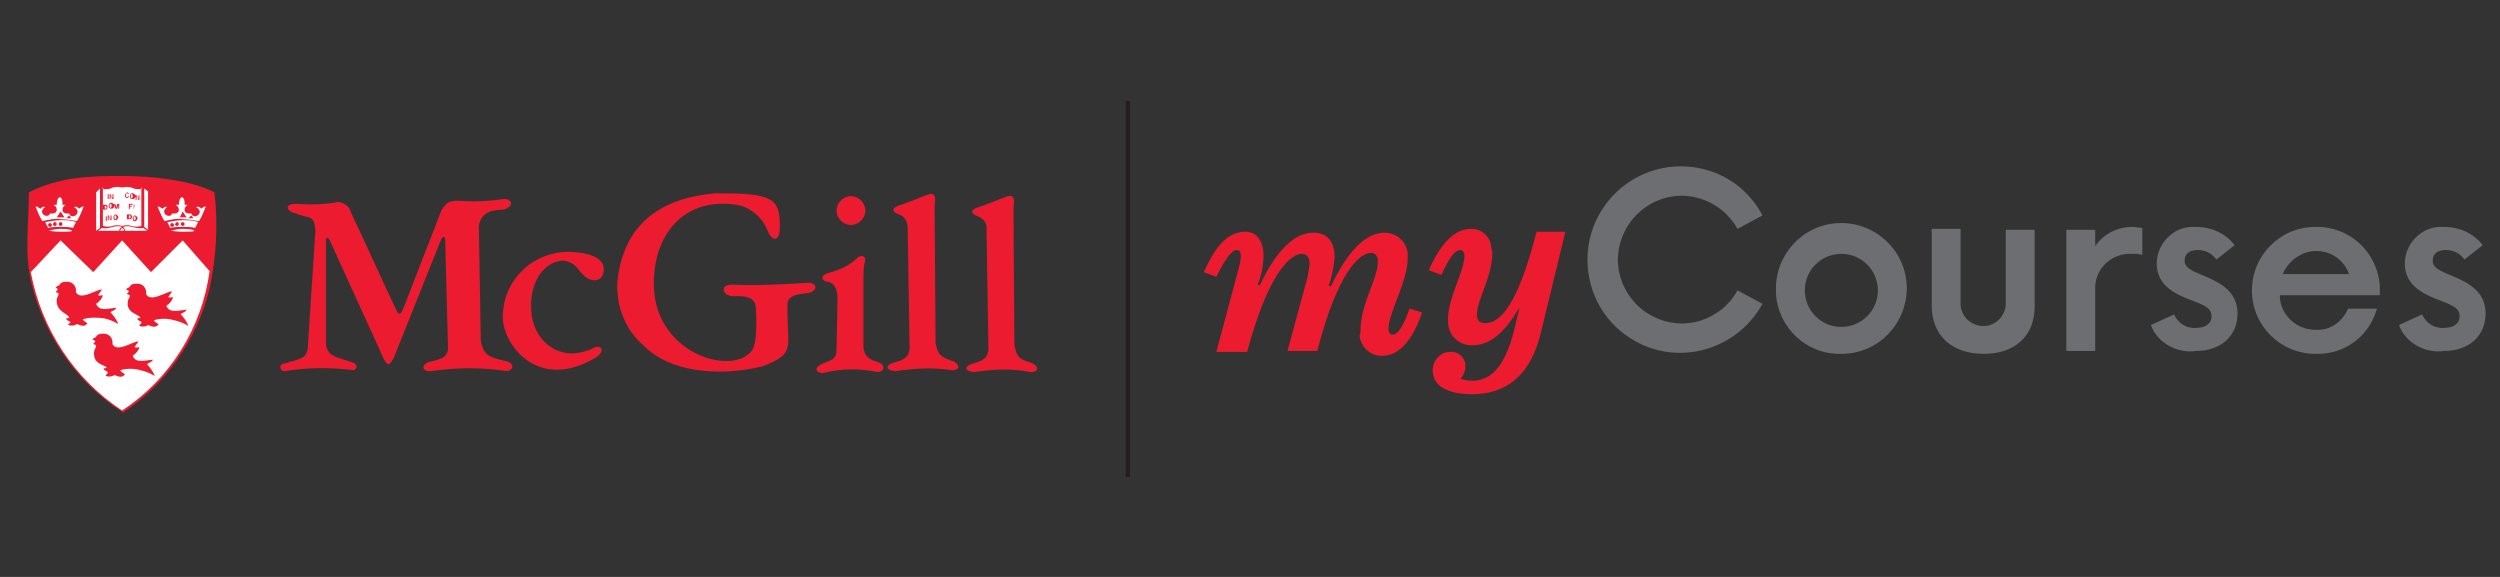 ﻿<!-- Generator: Adobe Illustrator 21.0.2, SVG Export Plug-In . SVG Version: 6.00 Build 0)  -->
<svg version="1.1" id="Layer_1" xmlns="http://www.w3.org/2000/svg" xmlns:xlink="http://www.w3.org/1999/xlink" x="0px" y="0px" height="60px" width="260px" viewBox="0 0 260 60" style="enable-background:new 0 0 260 60;" xml:space="preserve">
<rect x="0" y="0" width="260" height="60" fill="#333333" stroke="none"/>
<style type="text/css">
	.st0{fill:#ED1B2F;}
	.st1{fill:#6D6E71;}
	.st2{fill:#FFFFFF;}
	.st3{fill:none;stroke:#231F20;stroke-width:0.46;}
</style>
<title>MyCourses-logo-2017-Artboard 9</title>
<path class="st0" d="M141.5,34.3c0-2.7,1.8-5.3,1.8-7.1c0-0.6-0.3-0.9-0.7-0.9c-1.2,0-3.5,2-5.6,10.2h-3.1l1.9-7  c0.2-0.6,0.3-1.3,0.4-2c0-0.6-0.2-1.1-0.8-1.1c-1.2,0-3.5,2-5.7,10.2h-3.2l2.3-8.6c0.4-1.5,0.3-2-0.2-2s-1.3,1.1-2.1,2.8l-1.3-0.5  c1.2-2.7,2.5-4.2,4.3-4.2c1.1,0,1.9,0.8,1.9,2.5c0,1-0.2,2-0.6,3l0.2,0.1c1.8-3.8,3.7-5.5,5.6-5.5c1.5,0,2.2,1,2.2,2.6  c-0.1,1-0.3,2-0.6,2.9l0.2,0.1c1.8-3.8,3.7-5.6,5.6-5.6c1.4,0,2.5,1.2,2.4,2.5c0,0.1,0,0.2,0,0.2c0,2.3-2,5.7-2,7.3  c0,0.4,0.2,0.6,0.4,0.6c0.6,0,1.1-0.8,1.8-2.7l1.3,0.4c-1.1,3.2-2.6,4.5-4.1,4.5c-1.2,0.1-2.3-0.9-2.4-2.1  C141.5,34.6,141.5,34.4,141.5,34.3z" />
<path class="st0" d="M155.2,26.3c0,2.5-1.6,4.9-1.6,6.4c0,0.7,0.3,0.9,0.9,0.9c1.4,0,3.3-1.6,5.3-9.5h3l-2.5,10.3  c-1.1,4.9-3.9,6.6-7.2,6.6c-1.9,0-4.1-0.5-4.1-2.5c0-1,0.8-1.9,1.8-1.9c0.8-0.1,1.5,0.5,1.6,1.3c0,0.1,0,0.2,0,0.3  c0,0.4-0.2,0.8-0.5,1.2c0.4,0.1,0.8,0.2,1.2,0.2c2.1,0,3.5-1.7,4.4-5.4l0.5-2.1L158,32c-1.6,2.8-3.2,3.9-4.8,3.9  c-1.4,0.1-2.6-1-2.6-2.4c0-0.1,0-0.3,0-0.4c0-2.1,1.7-4.9,1.7-6.5c0-0.4-0.2-0.6-0.4-0.6c-0.7,0-1.3,1.1-2,2.6l-1.3-0.5  c1.2-2.7,2.6-4.3,4.4-4.3c1.2,0,2.1,0.9,2.1,2.1C155.2,26.1,155.2,26.2,155.2,26.3z" />
<path class="st1" d="M165.1,27c0-5.4,4.4-9.7,9.7-9.7c3.6,0,6.8,1.9,8.5,5.1l-2.6,1.4c-1.8-3.2-5.8-4.4-9-2.6s-4.4,5.8-2.6,9  c1.8,3.2,5.8,4.4,9,2.6c1.1-0.6,2-1.5,2.6-2.6l2.6,1.4c-2.6,4.7-8.5,6.5-13.2,3.9C167,33.8,165.1,30.6,165.1,27z" />
<path class="st1" d="M184.7,30.2c-0.1-3.7,2.8-6.9,6.6-7c3.7-0.1,6.9,2.8,7,6.6c0.1,3.7-2.8,6.9-6.6,7c-0.1,0-0.1,0-0.2,0  c-3.6,0.1-6.6-2.7-6.8-6.3C184.7,30.4,184.7,30.3,184.7,30.2z M195.3,30.2c0-2.1-1.7-3.8-3.8-3.8c-2.1,0-3.8,1.7-3.8,3.8  c0,2.1,1.7,3.8,3.8,3.8C193.6,34,195.3,32.3,195.3,30.2C195.3,30.2,195.3,30.2,195.3,30.2L195.3,30.2z" />
<path class="st1" d="M200.9,31.8v-8h3v7.6c-0.1,1.3,0.9,2.4,2.2,2.5s2.4-0.9,2.5-2.2c0-0.1,0-0.2,0-0.3v-7.5h3v8c0,3-2,4.9-5.3,4.9  S200.9,34.9,200.9,31.8z" />
<path class="st1" d="M222.8,23.7v2.8c-0.4-0.1-0.7-0.1-1.1-0.1c-2-0.1-3.7,1.4-3.8,3.4c0,0.1,0,0.2,0,0.3v6.4h-3V23.9h3v1.7  c0.9-1.3,2.3-2,3.9-2C222.1,23.6,222.5,23.7,222.8,23.7z" />
<path class="st1" d="M223.7,33.8l2.4-1.1c0.4,0.9,1.3,1.5,2.3,1.4c0.9,0,1.6-0.4,1.6-1.2s-0.6-1.1-1.9-1.6c-1.9-0.7-3.8-1.6-3.8-3.9  c0-2.1,1.8-3.9,3.9-3.8c0.1,0,0.1,0,0.2,0c1.6,0,3.1,0.7,4,1.9l-1.9,1.5c-0.4-0.6-1.1-1-1.9-1c-0.9,0-1.4,0.4-1.4,1.1s0.6,1,1.8,1.5  c1.7,0.7,3.7,1.6,3.7,4s-1.8,3.9-4.3,3.9C226.4,36.8,224.3,35.6,223.7,33.8z" />
<path class="st1" d="M247.5,30.7h-10.4c0,2,1.7,3.6,3.7,3.6c0,0,0,0,0,0c1.5,0.1,2.8-0.8,3.4-2.2h3c-0.8,2.9-3.4,4.8-6.4,4.7  c-3.6,0-6.6-2.9-6.6-6.6c0-3.6,2.9-6.6,6.6-6.6c0,0,0,0,0,0c3.5-0.1,6.5,2.6,6.7,6.2c0,0.1,0,0.2,0,0.3L247.5,30.7z M237.4,28.5h6.9  c-0.5-1.4-1.8-2.4-3.4-2.4C239.4,26.1,238,27.1,237.4,28.5L237.4,28.5z" />
<path class="st1" d="M249.5,33.8l2.4-1.1c0.4,0.9,1.3,1.5,2.3,1.4c0.9,0,1.6-0.4,1.6-1.2s-0.6-1.1-1.9-1.6c-1.9-0.7-3.8-1.6-3.8-3.9  c0-2.1,1.8-3.9,3.9-3.8c0.1,0,0.1,0,0.2,0c1.6,0,3.1,0.7,4,1.9l-1.9,1.5c-0.4-0.6-1.1-1-1.9-1c-0.9,0-1.4,0.4-1.4,1.1s0.6,1,1.8,1.5  c1.7,0.7,3.7,1.6,3.7,4s-1.8,3.9-4.3,3.9C252.2,36.8,250.1,35.6,249.5,33.8z" />
<path class="st0" d="M88.5,20.4c0.8,0,1.5,0.7,1.5,1.5c0,0.8-0.7,1.5-1.5,1.5S87,22.7,87,21.9c0,0,0,0,0,0  C87,21.1,87.7,20.4,88.5,20.4L88.5,20.4z M102.8,36.4c-0.1,0.7-0.4,1.1-1.6,1.4c-1,0.3-0.9,0.8,0.1,0.9c1.9-0.3,3.9-0.4,5.9,0  c0.9,0,0.8-0.6,0.2-0.9c-1.4-0.5-1.6-0.5-1.9-1.9l-0.1-14c0-0.8,0.3-1.7-0.6-1.5c-1.6,0.6-1.7,0.7-3.2,1.2c-0.8,0.3-0.5,0.7,0.1,0.9  c0.6,0.2,1,0.8,0.9,1.4L102.8,36.4L102.8,36.4z M94.6,36.3c-0.1,0.7-0.4,1.1-1.6,1.4c-1,0.3-0.9,0.8,0.1,0.9c2-0.3,4-0.4,5.9-0.1  c0.9,0,0.8-0.6,0.2-0.9c-1.4-0.5-1.6-0.6-1.9-1.9l-0.1-14c0-0.8,0.3-1.7-0.6-1.5c-1.6,0.6-1.7,0.7-3.2,1.2c-0.8,0.3-0.5,0.7,0.1,0.9  c0.6,0.2,0.9,0.8,0.9,1.4L94.6,36.3L94.6,36.3z M87.1,30.8c-0.1-0.7-0.2-1.3-1-1.5c-0.6,0-0.9-0.6,0-0.9c1.2-0.3,2.3-0.8,3.2-1.7  c0.4-0.2,0.9,0,0.6,0.7c-0.1,0.5-0.1,0.9-0.1,1.4v7.3c0.1,1.2,1,1.4,1.6,1.6s0.7,0.9-0.1,1c-1.9-0.4-3.8-0.4-5.7,0.1  c-0.8,0-1-0.6,0-1s1.4-0.5,1.4-1.4L87.1,30.8L87.1,30.8z M64.2,29.4c0.6-6.2,4.6-8.8,10.2-9.3c5.9,0,6.8,0.4,6.7,3.7  c0,1.2-0.8,1.5-1.3,0.1c-0.5-1.2-1.5-2.1-2.7-2.5c-5.1-1.1-8.9,2.1-9.1,7.7c-0.3,7.8,8.5,10.2,10.3,7.2c0.4-0.8,0.4-2.8,0.3-4.5  c-0.3-1.1-1.4-1-2.4-1s-1.5-1.2,0-1.2c2.6,0.1,5.2,0,7.8-0.2c1.1,0,1.1,1-0.2,1.1c-0.6,0.1-1.7,0.1-1.9,1c-0.1,4.8,1,5.2-2.6,6.6  c-4.6,1.1-9.6,0.6-12.3-2.1C65.1,34.4,64.1,32,64.2,29.4L64.2,29.4z M52.3,32.6c0.2-3.7,3.3-6.5,7-6.4c2.6,0.1,3.5,0.9,3.5,1.8  s-0.6,1.3-1.3,1.1c-1.4-0.4-1.2-1.9-3.1-2c-2.2,0.3-3.5,2.8-3.1,5.7s3.2,5.1,6.6,3.3c0.8-0.2,0.9,0.5,0.2,1  C55.8,41,52,35.5,52.3,32.6L52.3,32.6z M32.8,24c-0.1-1.8-0.7-1.2-2-1.8c-1.1-0.2-1.2-1-0.1-1c1.5,0.1,3,0.1,4.5-0.2  c0.6,0.1,1.2,0.5,1.3,1.1c1.4,2.9,3.3,7.2,4.7,10.1c0.2,0.5,0.4,0.6,0.7,0l4-10.3c0.5-0.9,0.9-1.1,2.3-1c1.4,0.1,2.8,0,4.2-0.2  c1,0,1,0.8,0,1.1c-1.6,0-2.4,0.5-2.6,1.7L50,35.4c0.3,1.8,1.2,1.8,2.8,2.2c0.7,0.3,0.6,0.8,0,1c-2.7-0.4-5.3-0.4-8,0  c-1,0.1-1-0.8,0-1c1.3-0.3,1.6-0.5,1.8-1.2l-0.3-11.4c0-0.5-0.3-0.5-0.5,0.1l-4.8,12c-0.5,1-0.7,1-1.1,0.2l-5.6-12.3  c-0.2-0.4-0.4-0.3-0.4,0l0,10.8c0.2,1.3,1,1.3,2.8,1.9c0.5,0.2,0.5,0.6,0.1,0.8c-2.4-0.3-4.8-0.3-7.2,0.1c-0.5,0-0.7-0.7,0-0.8  c1.7-0.5,2.2-0.5,2.4-1.5L32.8,24L32.8,24z" />
<path class="st0" d="M3.3,29.6C2.5,26.4,3,23.5,3,20c3.2-1.6,6.3-1.7,9.7-1.7c2.9,0,7.1,0.4,9.6,1.7c0.4,3.3,0.2,6.7-0.5,10  c-1.3,5.3-4.5,9.9-9,12.9C8.1,39.9,4.7,35.1,3.3,29.6z" />
<path class="st2" d="M6.3,25l-3.1,3.3c1.1,5.9,4.5,11.1,9.5,14.4c5-3.3,8.3-8.6,9.1-14.5L19,25l-3.3,3.3l-3-3.3l-3,3.3L6.3,25z" />
<path class="st2" d="M6.3,22.8c0.6,0,1.2,0.1,1.7,0.2c0.3-0.5,0.5-1,0.7-1.5c-0.2-0.1-0.4,0.2-0.5,0.2c-0.1-0.2-0.3-0.2-0.4-0.2  s-0.1,0.1,0,0.1c0.8,0.6-0.4,1.3-0.6,0.6c-1,0.1-0.7-0.7-0.5-0.8s0-0.1,0-0.1s-0.2,0-0.2,0c0-0.4,0-0.7-0.3-0.8  c-0.2,0.1-0.3,0.4-0.3,0.8c0,0-0.1,0-0.2,0s-0.2,0,0,0.1s0.5,0.9-0.5,0.8c-0.2,0.6-1.3,0-0.6-0.6c0.1,0,0.1-0.1,0-0.1  s-0.2,0-0.4,0.2c-0.1,0-0.3-0.3-0.5-0.2c0.2,0.5,0.4,1,0.7,1.5C5.3,22.8,5.8,22.7,6.3,22.8L6.3,22.8z M6.3,23.6c0.4,0,0.9,0,1.3,0.1  c0.1-0.2,0.2-0.4,0.3-0.6c-0.5-0.2-1-0.2-1.6-0.2c-0.5,0-1.1,0.1-1.6,0.2c0.1,0.2,0.2,0.4,0.3,0.6C5.4,23.6,5.9,23.6,6.3,23.6  L6.3,23.6z M7.2,22.4l0.2,0.3l-0.5,0L7.2,22.4z M6.9,23.1c-0.1,0-0.2,0.1-0.2,0.2c0,0,0,0,0,0c0,0.1,0.1,0.2,0.2,0.2  c0.1,0,0.2-0.1,0.2-0.2S7,23.1,6.9,23.1L6.9,23.1L6.9,23.1z M7.4,23.2c-0.1,0-0.2,0.1-0.2,0.2c0,0.1,0.1,0.2,0.2,0.2  c0.1,0,0.2-0.1,0.2-0.2c0,0,0,0,0,0C7.6,23.3,7.5,23.2,7.4,23.2C7.4,23.2,7.4,23.2,7.4,23.2z M6.3,24.1c-0.7,0-1.2-0.1-1.2-0.1  s0.5-0.2,1.2-0.2s1.2,0.1,1.2,0.2S7,24.1,6.3,24.1z M6.3,23.1c0.1,0,0.2,0.1,0.2,0.2s-0.1,0.2-0.2,0.2s-0.2-0.1-0.2-0.2  S6.2,23.1,6.3,23.1L6.3,23.1z M5.7,23.1c0.1,0,0.2,0.1,0.2,0.2l0,0c0,0.1-0.1,0.2-0.2,0.2l0,0c-0.1,0-0.2-0.1-0.2-0.2l0,0  C5.6,23.1,5.6,23.1,5.7,23.1z M5.2,23.2c0.1,0,0.2,0.1,0.2,0.2c0,0.1-0.1,0.2-0.2,0.2c-0.1,0-0.2-0.1-0.2-0.2c0,0,0,0,0,0  C5,23.3,5.1,23.2,5.2,23.2z M6.3,22l0.4,0.6H5.9L6.3,22z M5.4,22.4l-0.2,0.3l0.5,0L5.4,22.4z" />
<path class="st2" d="M19,22.8c0.6,0,1.1,0.1,1.7,0.2c0.3-0.5,0.5-1,0.7-1.5c-0.2-0.1-0.4,0.2-0.5,0.2c-0.1-0.2-0.3-0.2-0.4-0.2  s-0.1,0.1,0,0.1c0.8,0.6-0.4,1.3-0.6,0.6c-1,0.1-0.7-0.7-0.5-0.8s0-0.1,0-0.1s-0.2,0-0.2,0c0-0.4,0-0.7-0.3-0.8  c-0.2,0.1-0.3,0.4-0.3,0.8c0,0-0.1,0-0.2,0s-0.2,0,0,0.1s0.5,0.9-0.5,0.8c-0.2,0.6-1.3,0-0.6-0.6c0,0,0.1-0.1,0-0.1s-0.2,0-0.4,0.2  c-0.1,0-0.3-0.3-0.5-0.2c0.2,0.5,0.4,1,0.7,1.5C17.9,22.8,18.5,22.7,19,22.8z M19,23.6c0.4,0,0.9,0,1.3,0.1c0.1-0.2,0.2-0.4,0.3-0.6  c-0.5-0.2-1-0.2-1.6-0.2c-0.5,0-1.1,0.1-1.6,0.2c0.1,0.2,0.2,0.4,0.3,0.6C18.1,23.6,18.6,23.6,19,23.6z M19.9,22.4l0.2,0.3l-0.5,0  L19.9,22.4z M19.6,23.1c-0.1,0-0.2,0.1-0.2,0.2c0,0,0,0,0,0c0,0.1,0.1,0.2,0.2,0.2s0.2-0.1,0.2-0.2S19.7,23.1,19.6,23.1L19.6,23.1  L19.6,23.1z M20.1,23.2c-0.1,0-0.2,0.1-0.1,0.2c0,0.1,0.1,0.1,0.1,0.1c0.1,0,0.2-0.1,0.1-0.2C20.3,23.3,20.2,23.2,20.1,23.2z   M19,24.1c-0.7,0-1.2-0.1-1.2-0.1s0.5-0.2,1.2-0.2s1.2,0.1,1.2,0.2S19.7,24.1,19,24.1z M19,23.1c0.1,0,0.2,0.1,0.2,0.2  s-0.1,0.2-0.2,0.2s-0.2-0.1-0.2-0.2S18.9,23.1,19,23.1L19,23.1z M18.4,23.1c0.1,0,0.2,0.1,0.2,0.2l0,0c0,0.1-0.1,0.2-0.2,0.2l0,0  c-0.1,0-0.2-0.1-0.2-0.2l0,0C18.3,23.2,18.3,23.1,18.4,23.1z M17.9,23.2c0.1,0,0.2,0.1,0.2,0.2c0,0.1-0.1,0.2-0.2,0.2  c-0.1,0-0.2-0.1-0.2-0.2c0,0,0,0,0,0C17.7,23.3,17.8,23.2,17.9,23.2z M19,22l0.4,0.6h-0.7L19,22z M18.1,22.4l-0.2,0.3l0.5,0  L18.1,22.4z" />
<path class="st0" d="M5.9,31.1c0-0.1,0.2-0.4,0.2-0.5c0-0.1-0.1-0.2-0.3-0.2c0-0.1,0.2-0.2,0.2-0.3S5.9,30,5.8,29.9  c0.1-0.1,0.2-0.2,0.3-0.2c0.1,0,0.1-0.2,0.3-0.3c0.2-0.1,0.4-0.1,0.6-0.1c0.5,0,0.9,0.4,0.9,0.9c0,0.1,0,0.2,0,0.2  c0.5,0.9,2.1-0.3,2.7-0.3c-0.1,0.2-0.3,0.4-0.4,0.6c0.2,0.1,0.4,0,0.5,0c-0.1,0.4-0.4,0.7-0.7,0.9c0.3,0.8,1.2,0.5,2.1,0.4  c-0.1,0.3-0.5,0.3-0.6,0.5c0.3,0.3,0.6,0.7,0.8,1.2c-0.5-0.3-1-0.5-1.5-0.6C10,33,9.3,33,8.6,33.2c0.1,0.2,0.3,0.3,0.5,0.4  c-0.3,0.5-0.8,0.2-1.1,0.1c-0.3,0.2-0.6,0.2-0.9,0.1c0-0.1,0.1-0.2,0.2-0.2c0.1-0.2-0.3-0.2-0.4-0.4s0.2,0,0.3-0.2  C6.9,32.5,5.8,32.4,5.9,31.1L5.9,31.1z M6.7,29.6c0.1,0,0.1,0,0.1,0.1c0,0.1,0,0.1-0.1,0.1c-0.1,0-0.1,0-0.1-0.1S6.6,29.6,6.7,29.6  C6.7,29.6,6.7,29.6,6.7,29.6z" />
<path class="st0" d="M13.3,31.3c0-0.1,0.2-0.4,0.2-0.5c0-0.1-0.1-0.2-0.3-0.2c0-0.1,0.2-0.2,0.2-0.3s-0.1-0.1-0.3-0.2  c0.1-0.1,0.2-0.2,0.3-0.2c0.1,0,0.1-0.2,0.3-0.3c0.2-0.1,0.4-0.1,0.6-0.1c0.5,0,0.9,0.4,0.9,0.9c0,0.1,0,0.2,0,0.2  c0.5,0.9,2.1-0.3,2.7-0.3c-0.1,0.2-0.3,0.4-0.4,0.6c0.2,0.1,0.4,0,0.5,0c-0.1,0.4-0.4,0.7-0.7,0.9c0.3,0.8,1.2,0.5,2.1,0.4  c-0.1,0.3-0.5,0.3-0.6,0.5c0.3,0.3,0.6,0.7,0.8,1.2c-0.5-0.3-1-0.5-1.5-0.6c-0.7-0.2-1.4-0.2-2.1,0c0.1,0.2,0.3,0.3,0.5,0.4  c-0.3,0.5-0.8,0.2-1.1,0.1c-0.3,0.2-0.6,0.2-0.9,0.1c0-0.1,0.1-0.2,0.2-0.3c0.1-0.2-0.3-0.2-0.4-0.4s0.2,0,0.3-0.2  C14.2,32.6,13.1,32.5,13.3,31.3L13.3,31.3z M14,29.8c0.1,0,0.1,0,0.1,0.1c0,0.1,0,0.1-0.1,0.1c-0.1,0-0.1,0-0.1-0.1  S13.9,29.8,14,29.8L14,29.8z" />
<path class="st0" d="M9.8,36.5c0-0.1,0.2-0.4,0.2-0.5c0-0.1-0.1-0.2-0.3-0.2c0-0.1,0.2-0.2,0.2-0.3s-0.1-0.1-0.3-0.2  c0.1-0.1,0.2-0.2,0.3-0.2c0.1,0,0.1-0.2,0.3-0.3c0.2-0.1,0.4-0.1,0.6-0.1c0.5,0,0.9,0.4,0.9,0.9c0,0.1,0,0.2,0,0.2  c0.5,0.9,2.1-0.3,2.7-0.3c-0.1,0.2-0.3,0.4-0.4,0.6c0.2,0.1,0.4,0,0.5,0c-0.1,0.4-0.4,0.7-0.7,0.9c0.3,0.8,1.2,0.5,2.1,0.4  c-0.1,0.3-0.5,0.3-0.6,0.5c0.3,0.3,0.6,0.7,0.8,1.2c-0.5-0.3-1-0.5-1.5-0.6c-0.7-0.2-1.4-0.2-2.1,0c0.1,0.2,0.3,0.3,0.5,0.4  c-0.3,0.5-0.8,0.2-1.1,0.1c-0.3,0.2-0.6,0.2-0.9,0.1c0-0.1,0.1-0.2,0.2-0.3c0.1-0.2-0.3-0.2-0.4-0.4s0.2,0,0.3-0.2  C10.7,37.9,9.6,37.8,9.8,36.5L9.8,36.5z M10.5,35c0.1,0,0.1,0,0.1,0.1c0,0.1,0,0.1-0.1,0.1s-0.1,0-0.1-0.1l0,0  C10.4,35,10.4,35,10.5,35z" />
<path class="st2" d="M12.7,23.7c-0.1,0.1-0.2,0.2-0.2,0.3h0.4C12.9,23.9,12.9,23.8,12.7,23.7z M14.8,19.6c-0.3,0.1-0.6,0.1-0.9,0  c-0.4-0.2-0.8-0.2-1.2-0.1v4c0.3-0.1,0.7-0.1,1,0c0.3,0.1,0.7,0.1,1,0v-4L14.8,19.6z M15,19.6l0.4,0.3v4L15,23.6L15,19.6L15,19.6z   M15.3,24l-0.4-0.3c-0.4,0.1-0.8,0-1.1-0.1c-0.5-0.1-0.7-0.1-1,0c0.1,0.1,0.2,0.2,0.2,0.4L15.3,24z M10.2,24l0.4-0.3  c0.4,0.1,0.8,0,1.1-0.1c0.5-0.1,0.7-0.1,1,0c-0.2,0.1-0.3,0.2-0.3,0.4L10.2,24z M10.4,19.6L10,20v4l0.4-0.3L10.4,19.6L10.4,19.6z   M10.6,19.6c0.3,0.1,0.6,0.1,0.9,0c0.4-0.2,0.8-0.2,1.2-0.1v4c-0.3-0.1-0.7-0.1-1,0c-0.3,0.1-0.7,0.1-1,0v-4L10.6,19.6z" />
<path class="st0" d="M13,20.3c0-0.1,0.1-0.2,0.2-0.3c0,0,0,0,0,0c0.1,0,0.2,0.1,0.2,0.2c0,0,0,0,0,0h-0.1c0-0.1,0-0.1-0.1-0.1  c0,0,0,0,0,0c-0.1,0-0.1,0.1-0.1,0.2s0,0.2,0.1,0.2c0.1,0,0.1,0,0.1-0.1c0,0,0,0,0,0h0.1c0,0.1-0.1,0.2-0.2,0.2c0,0,0,0,0,0  C13.1,20.6,13,20.5,13,20.3z M13.5,20.4c0-0.1,0.1-0.3,0.2-0.3c0,0,0,0,0.1,0c0.1,0,0.2,0.1,0.3,0.2c0,0,0,0,0,0.1  c0,0.1-0.1,0.3-0.3,0.3S13.5,20.6,13.5,20.4L13.5,20.4z M13.6,20.4c0,0.1,0,0.2,0.1,0.2s0.1-0.1,0.1-0.2s0-0.2-0.1-0.2  S13.6,20.3,13.6,20.4z M14.1,20.8v-0.5h0.1l0.2,0.4v-0.4h0.1v0.5h-0.1l-0.2-0.4v0.4H14.1z M13.4,21.8v-0.6h0.4v0.1h-0.3v0.1h0.2v0.1  h-0.2v0.2L13.4,21.8z M13.9,21.8v-0.5H14L13.9,21.8L13.9,21.8z M13.5,22.8h-0.3v-0.5h0.3C13.8,22.3,13.8,22.8,13.5,22.8L13.5,22.8z   M13.4,22.7h0.1c0.1,0,0.1-0.3,0-0.3h-0.1L13.4,22.7L13.4,22.7z M13.8,22.7c0-0.1,0.1-0.3,0.2-0.3c0,0,0,0,0,0  c0.1,0,0.2,0.1,0.3,0.2c0,0,0,0,0,0.1c0,0.1-0.1,0.3-0.3,0.3S13.8,22.8,13.8,22.7L13.8,22.7z M13.9,22.7c0,0.1,0,0.2,0.1,0.2  s0.1-0.1,0.1-0.2s0-0.2-0.1-0.2S13.9,22.5,13.9,22.7z M11.2,20.7v-0.5h0.1v0.5H11.2z M11.4,20.7v-0.5h0.1l0.2,0.4v-0.4h0.1v0.5h-0.1  l-0.2-0.4v0.4H11.4z M11,21.8h-0.3v-0.5H11C11.3,21.3,11.2,21.8,11,21.8z M10.9,21.7H11c0.1,0,0.1-0.3,0-0.3h-0.1L10.9,21.7  L10.9,21.7z M11.3,21.4c0-0.1,0.1-0.3,0.2-0.3c0,0,0,0,0.1,0c0.1,0,0.2,0.1,0.3,0.2c0,0,0,0,0,0.1c0,0.1-0.1,0.3-0.3,0.3  S11.3,21.6,11.3,21.4L11.3,21.4z M11.4,21.4c0,0.1,0,0.2,0.1,0.2s0.1-0.1,0.1-0.2s0-0.2-0.1-0.2S11.4,21.3,11.4,21.4z M11.9,21.7  v-0.5H12l0.1,0.4l0.1-0.4h0.2v0.5h-0.1v-0.4l-0.1,0.4H12l-0.1-0.4L11.9,21.7L11.9,21.7z M11,23v-0.5h0.1V23H11z M11.2,22.9v-0.5h0.1  l0.2,0.4v-0.4h0.1v0.5h-0.1l-0.2-0.4v0.4H11.2z M11.8,22.6c0-0.1,0.1-0.3,0.2-0.3c0,0,0,0,0,0c0.1,0,0.2,0.1,0.3,0.2c0,0,0,0,0,0.1  c0,0.1-0.1,0.3-0.3,0.3S11.8,22.7,11.8,22.6L11.8,22.6z M11.9,22.6c0,0.1,0,0.2,0.1,0.2s0.1-0.1,0.1-0.2s0-0.2-0.1-0.2  S11.9,22.5,11.9,22.6z" />
<line class="st3" x1="117.3" y1="10.5" x2="117.3" y2="49.6" />
</svg>